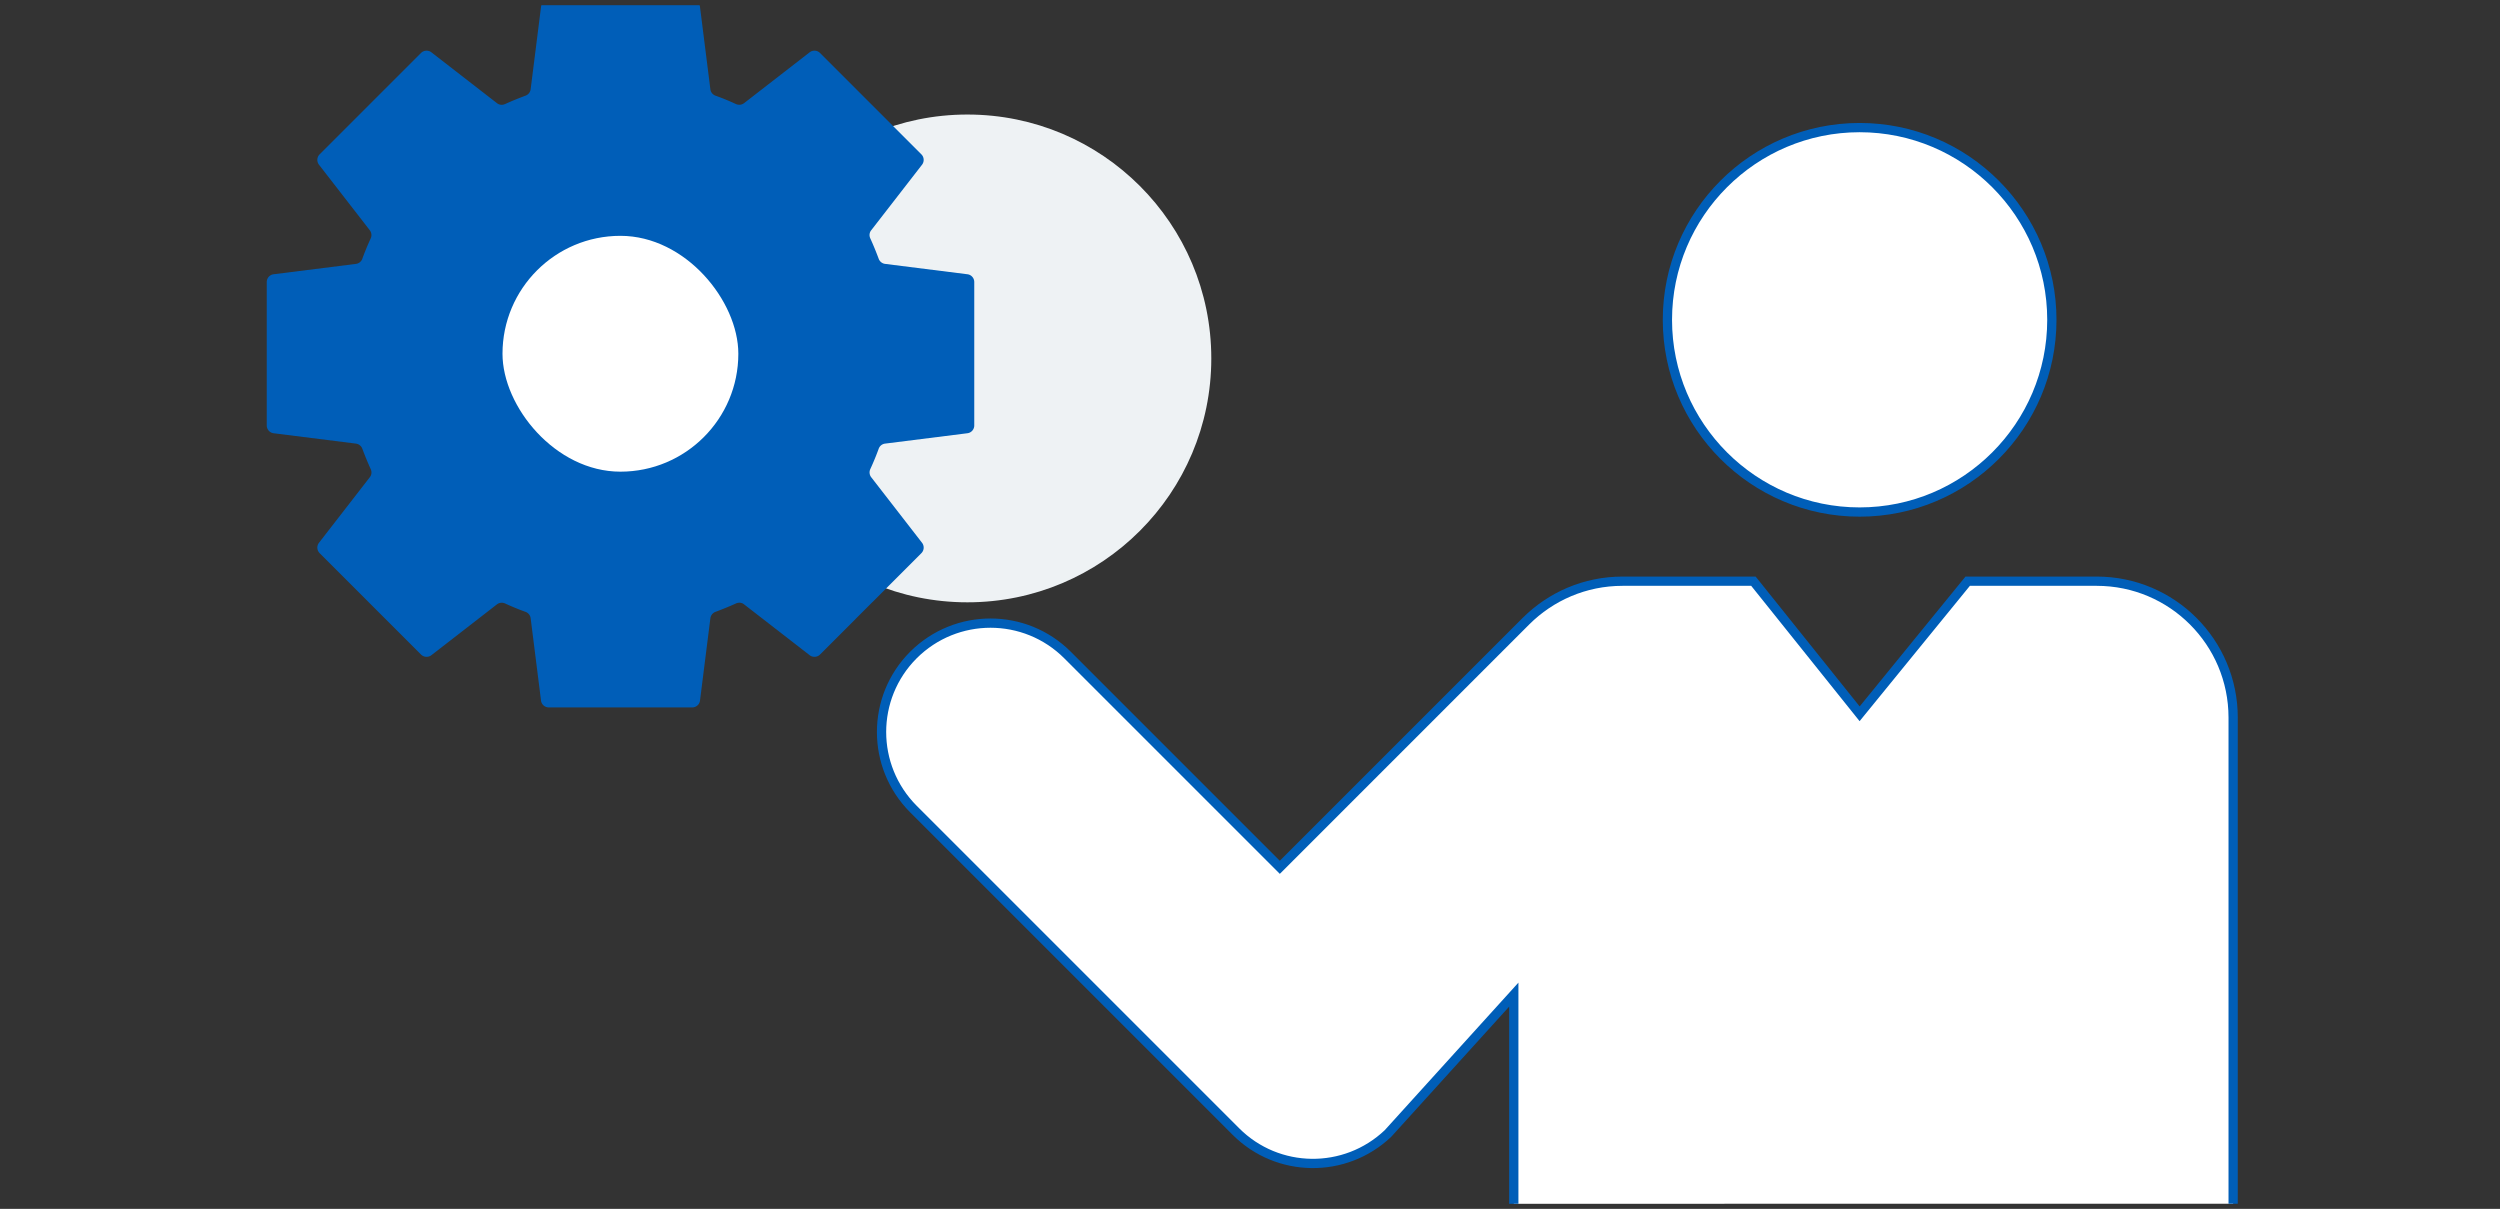<svg data-name="レイヤー 2" xmlns="http://www.w3.org/2000/svg" viewBox="0 0 270 130.56"><rect x="0" y="0" width="270" height="130.56" fill="#333333" stroke="none"/><defs><clipPath id="a"><path stroke-width="0" fill="none" d="M0 .56h270v130H0z"/></clipPath></defs><circle cx="104.48" cy="38.71" r="26.34" fill="#eef2f4" stroke-width="0"/><g clip-path="url(#a)"><path d="M200.84 13.78c-11.45 0-20.76 9.31-20.76 20.76s9.31 20.76 20.76 20.76 20.76-9.31 20.76-20.76-9.31-20.76-20.76-20.76zM241.18 130V77.5c0-8.14-6.6-14.73-14.73-14.73h-13.94l-11.67 14.32-11.47-14.32h-14.14c-4.07 0-7.75 1.65-10.42 4.31l-26.59 26.59-22.93-22.93c-4.59-4.59-12.04-4.59-16.64 0-4.59 4.59-4.59 12.04 0 16.64l34.83 34.83c4.51 4.51 11.79 4.6 16.42.21l13.59-15v22.59" stroke="#005eb8" stroke-miterlimit="10" fill="#fff"/><g stroke-width="0"><path d="M105.22 45.95V30.46c0-.43-.32-.79-.74-.84l-8.89-1.12a.853.853 0 01-.69-.55c-.28-.75-.58-1.49-.91-2.21-.13-.29-.1-.62.1-.87l5.49-7.08c.26-.34.23-.82-.07-1.12L88.56 5.72c-.3-.3-.78-.33-1.12-.07l-7.08 5.49c-.25.19-.58.23-.87.1-.72-.33-1.46-.64-2.22-.91a.84.84 0 01-.55-.69L75.6.75a.844.844 0 00-.84-.74H59.27c-.43 0-.79.32-.84.74l-1.12 8.89c-.04.31-.25.58-.55.69-.75.28-1.49.58-2.22.91-.29.13-.62.1-.87-.1l-7.08-5.49a.853.853 0 00-1.12.07L34.52 16.67c-.3.3-.33.78-.07 1.12l5.49 7.08c.19.25.23.58.1.87-.33.72-.64 1.46-.91 2.21a.84.84 0 01-.69.55l-8.89 1.12c-.42.05-.74.41-.74.84v15.49c0 .43.32.79.74.84l8.89 1.12c.31.04.58.25.69.55.28.75.58 1.49.91 2.21.13.29.1.62-.1.87l-5.49 7.08c-.26.34-.23.82.07 1.12l10.95 10.95c.3.3.78.33 1.12.07l7.08-5.49c.25-.19.58-.23.87-.1.72.33 1.46.64 2.22.91.3.11.51.37.55.69l1.12 8.89c.05.42.41.74.84.74h15.49c.43 0 .79-.32.84-.74l1.12-8.89c.04-.31.25-.58.55-.69.75-.28 1.49-.58 2.22-.91.29-.13.62-.1.87.1l7.08 5.49c.34.26.82.23 1.12-.07l10.95-10.95c.3-.3.33-.78.07-1.12l-5.49-7.08a.853.853 0 01-.1-.87c.33-.72.64-1.46.91-2.21.11-.3.37-.51.69-.55l8.89-1.12c.42-.05.74-.41.74-.84z" fill="#005eb8"/><rect x="54.27" y="25.47" width="25.47" height="25.47" rx="12.74" ry="12.74" fill="#fff"/></g></g></svg>
